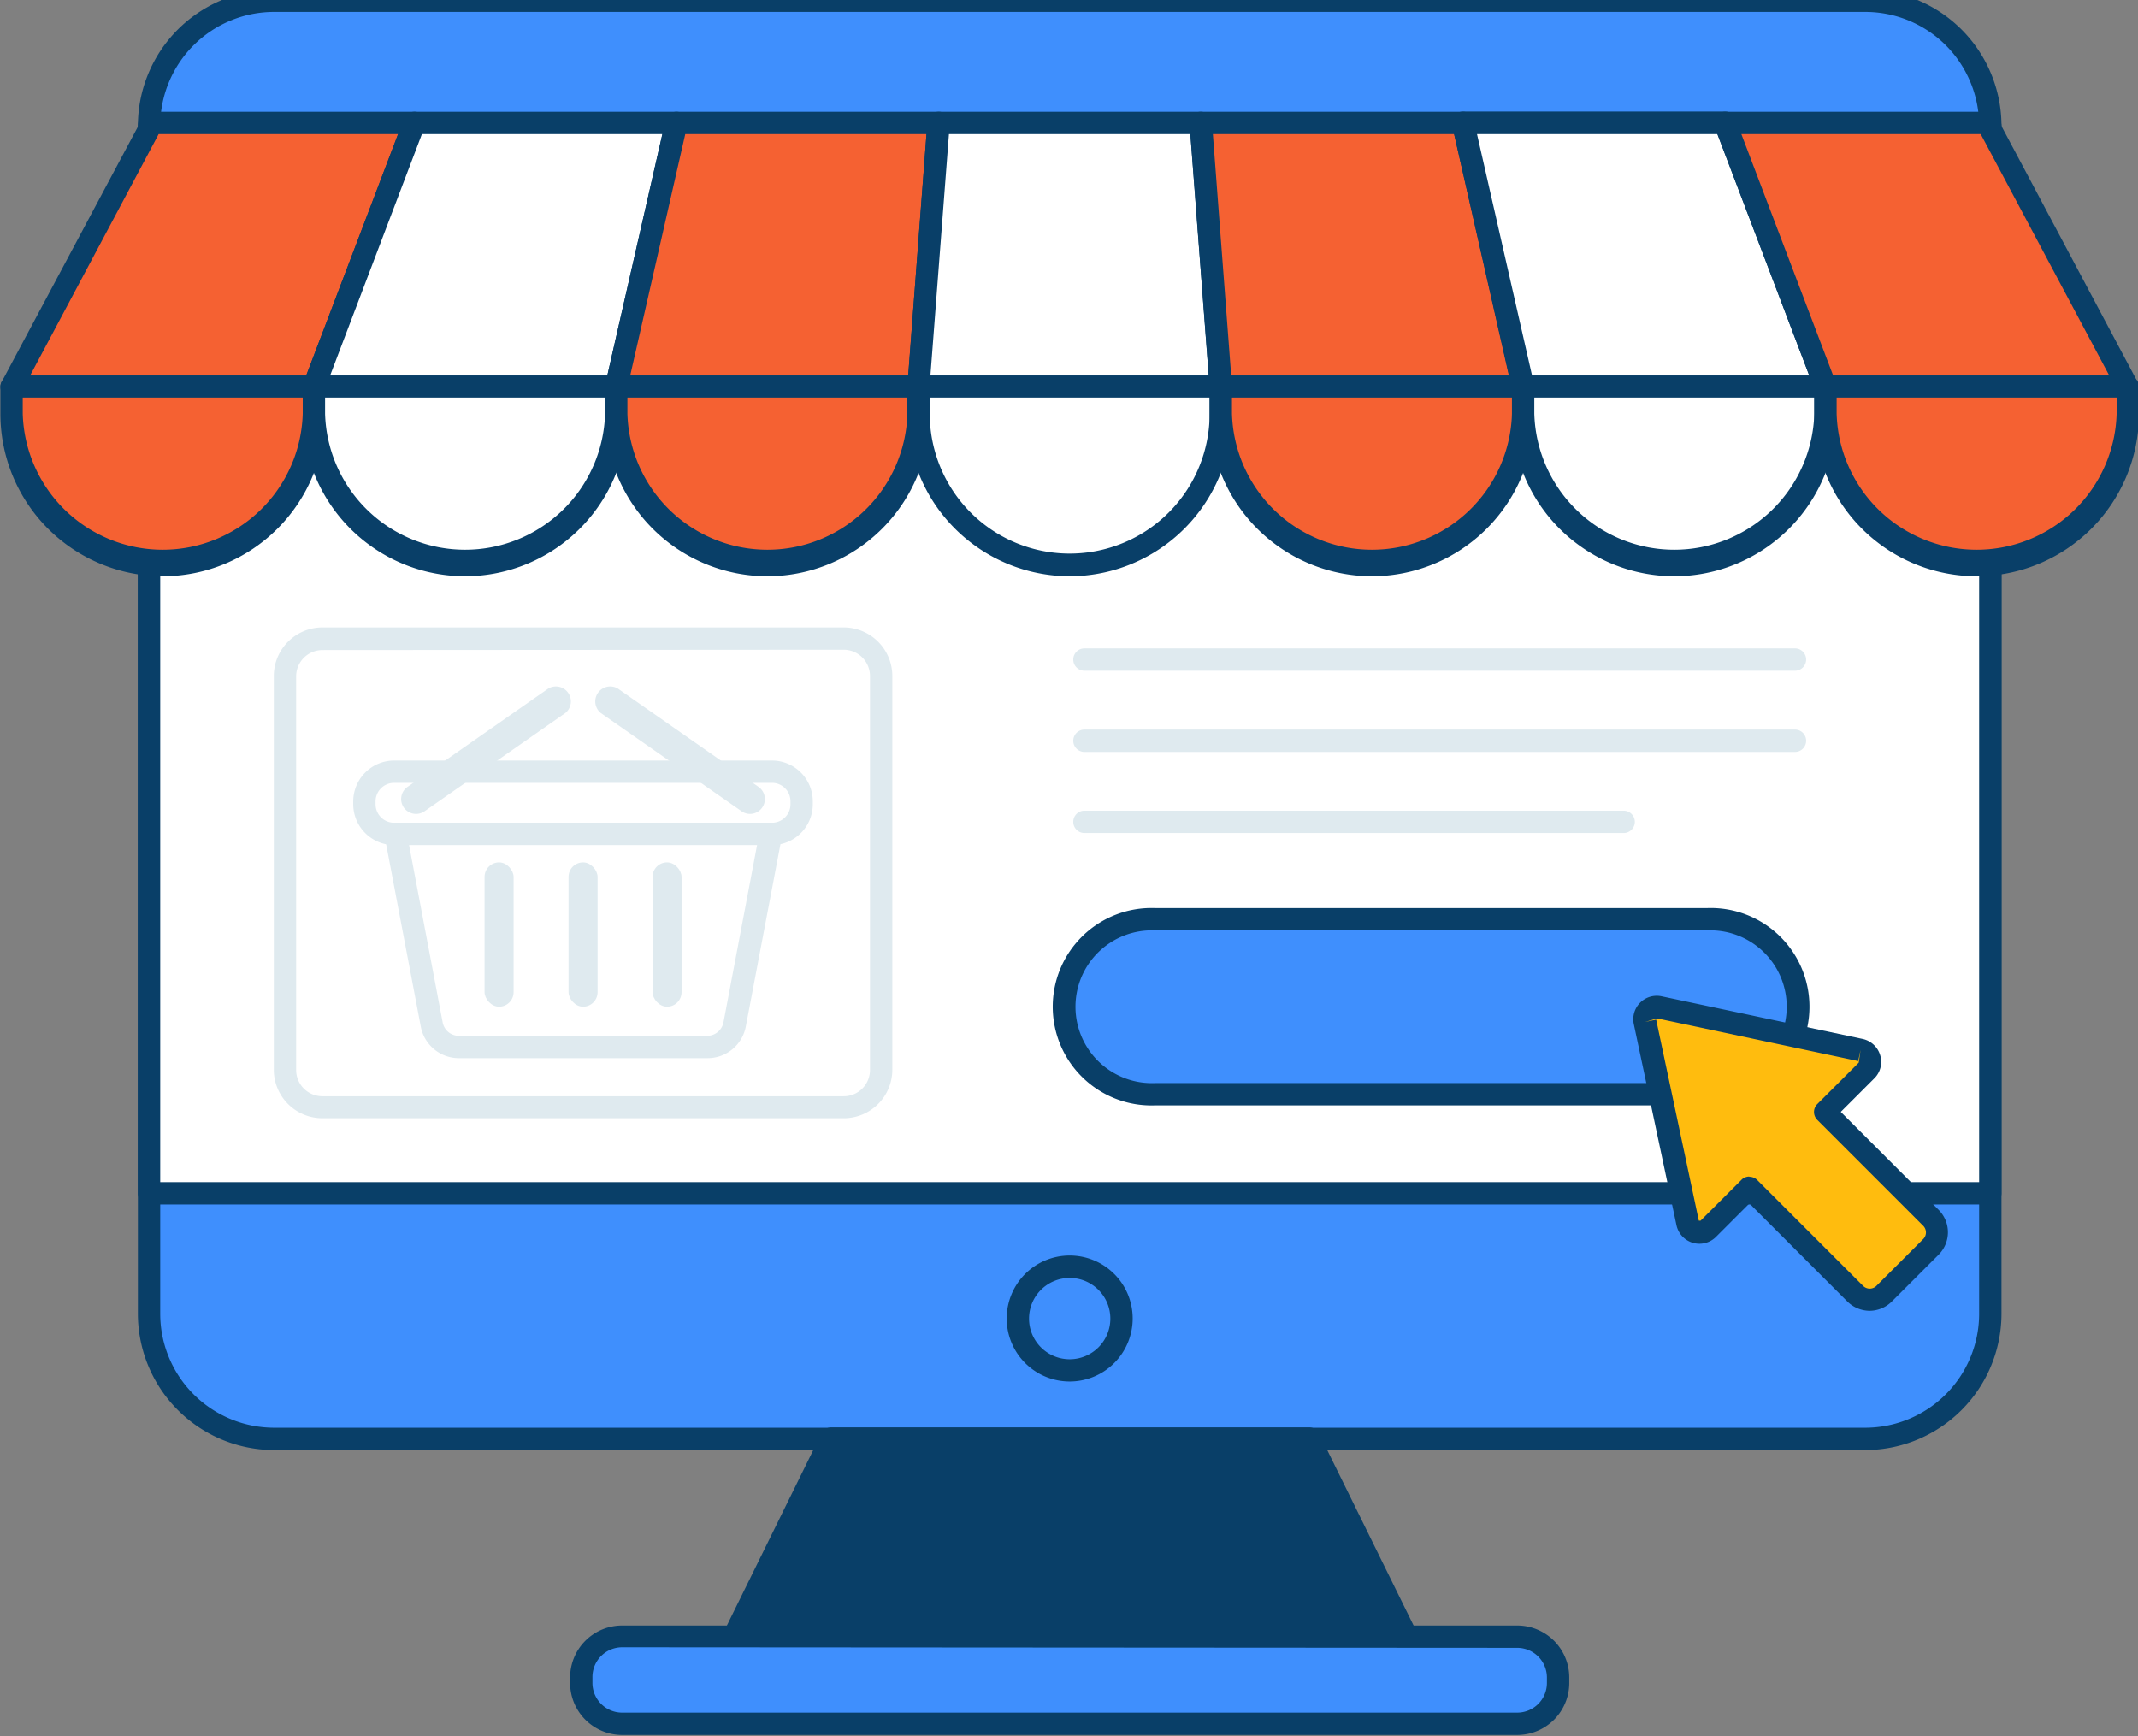 <svg viewBox="0 0 147.783 120.016" xmlns="http://www.w3.org/2000/svg"><rect x="0" y="0" width="147.783" height="120.016" fill="#808080" stroke="none"/><g transform="matrix(.772 0 0 .772 -80.461 -56.196)"><rect x="117.57" y="72.86" width="164.86" height="128.77" rx="11.2" fill="#3f8ffd"/><path d="M271.23 202.63H128.77a12.22 12.22 0 01-12.2-12.2V84.06a12.21 12.21 0 0112.2-12.2h142.46a12.21 12.21 0 0112.2 12.2v106.37a12.22 12.22 0 01-12.2 12.2zM128.77 73.86a10.2 10.2 0 00-10.2 10.2v106.37a10.21 10.21 0 0010.2 10.2h142.46a10.21 10.21 0 0010.2-10.2V84.06a10.2 10.2 0 00-10.2-10.2z" fill="#093f68"/><path fill="#fff" d="M117.57 84.06h164.86v95.59H117.57z"/><path d="M282.43 180.64H117.57a1 1 0 01-1-1V84.06a1 1 0 011-1h164.86a1 1 0 011 1v95.58a1 1 0 01-1 1zm-163.86-2h162.86V85.06H118.57z" fill="#093f68"/><rect x="129.74" y="129.97" width="53.38" height="41.95" rx="3.35" fill="#fff"/><path d="M179.77 172.92h-46.68a4.35 4.35 0 01-4.35-4.35v-35.24a4.36 4.36 0 014.35-4.36h46.68a4.36 4.36 0 014.35 4.36v35.24a4.35 4.35 0 01-4.35 4.35zM133.09 131a2.36 2.36 0 00-2.35 2.36v35.24a2.35 2.35 0 002.35 2.35h46.68a2.35 2.35 0 002.35-2.35v-35.27a2.36 2.36 0 00-2.35-2.36z" fill="#dfeaef"/><path fill="#093f68" d="M221.38 201.63l8.7 17.66h-60.16l8.7-17.66z"/><path d="M230.08 220.29h-60.16a1 1 0 01-.85-.47 1 1 0 010-1l8.7-17.67a1 1 0 01.9-.55h42.76a1 1 0 01.9.55l8.7 17.67a1 1 0 010 1 1 1 0 01-.95.47zm-58.55-2h56.94l-7.71-15.66h-41.52z" fill="#093f68"/><rect x="156.27" y="219.29" width="87.46" height="7.85" rx="3.66" fill="#3f8ffd"/><path d="M240.07 228.14h-80.14a4.66 4.66 0 01-4.66-4.66V223a4.66 4.66 0 014.66-4.66h80.14a4.66 4.66 0 014.66 4.66v.53a4.66 4.66 0 01-4.66 4.61zm-80.14-7.85a2.66 2.66 0 00-2.66 2.66v.53a2.66 2.66 0 002.66 2.66h80.14a2.66 2.66 0 002.66-2.66V223a2.66 2.66 0 00-2.66-2.66z" fill="#093f68"/><path fill="#f56132" d="M141.31 83.8l-8.98 23.62h-27.07l12.57-23.62z"/><path d="M132.33 108.42h-27.07a1 1 0 01-.86-.48 1 1 0 010-1L117 83.33a1 1 0 01.88-.53h23.48a1 1 0 01.82.43 1 1 0 01.11.92l-9 23.63a1 1 0 01-.96.64zm-25.41-2h24.72l8.22-21.62h-21.43z" fill="#093f68"/><path d="M105.26 107.42h27.07v2.43a13.53 13.53 0 01-13.53 13.53 13.53 13.53 0 01-13.53-13.53v-2.43z" fill="#f56132"/><path d="M118.79 124.39a14.55 14.55 0 01-14.53-14.53v-2.44a1 1 0 011-1h27.07a1 1 0 011 1v2.44a14.55 14.55 0 01-14.54 14.53zm-12.53-16v1.44a12.54 12.54 0 0025.07 0v-1.44z" fill="#093f68"/><path fill="#fff" d="M164.78 83.8l-5.38 23.62h-27.07l8.98-23.62z"/><path d="M159.4 108.42h-27.07a1 1 0 01-.82-.43 1 1 0 01-.12-.92l9-23.63a1 1 0 01.94-.64h23.47a1 1 0 01.79.38 1 1 0 01.19.84l-5.39 23.63a1 1 0 01-.99.77zm-25.62-2h24.82l4.93-21.62H142z" fill="#093f68"/><path d="M132.33 107.42h27.07v2.43a13.53 13.53 0 01-13.53 13.53 13.53 13.53 0 01-13.53-13.53v-2.43z" fill="#fff"/><path d="M145.86 124.39a14.55 14.55 0 01-14.53-14.53v-2.44a1 1 0 011-1h27.07a1 1 0 011 1v2.44a14.55 14.55 0 01-14.54 14.53zm-12.53-16v1.44a12.54 12.54 0 0025.07 0v-1.44z" fill="#093f68"/><path fill="#f56132" d="M188.26 83.8l-1.79 23.62H159.4l5.38-23.62z"/><path d="M186.47 108.42H159.4a1 1 0 01-.78-.37 1 1 0 01-.2-.85l5.39-23.62a1 1 0 011-.78h23.48a1 1 0 01.74.32 1 1 0 01.26.76l-1.8 23.62a1 1 0 01-1.02.92zm-25.82-2h24.89l1.64-21.62h-21.6z" fill="#093f68"/><path d="M159.4 107.42h27.07v2.43a13.53 13.53 0 01-13.53 13.53 13.53 13.53 0 01-13.53-13.53v-2.43z" fill="#f56132"/><path d="M172.93 124.39a14.55 14.55 0 01-14.53-14.53v-2.44a1 1 0 011-1h27.07a1 1 0 011 1v2.44a14.55 14.55 0 01-14.54 14.53zm-12.53-16v1.44a12.54 12.54 0 0025.07 0v-1.44z" fill="#093f68"/><path fill="#fff" d="M211.74 83.8l1.79 23.62h-27.06l1.79-23.62z"/><path d="M213.53 108.42h-27.06a1 1 0 01-.74-.32 1 1 0 01-.26-.75l1.79-23.63a1 1 0 011-.92h23.48a1 1 0 011 .92l1.79 23.63a1 1 0 01-.26.75 1 1 0 01-.74.32zm-26-2h24.92l-1.64-21.62h-21.62z" fill="#093f68"/><path d="M186.47 107.42h27.07v2.43A13.53 13.53 0 01200 123.39a13.53 13.53 0 01-13.53-13.53v-2.43z" fill="#fff"/><path d="M200 124.39a14.55 14.55 0 01-14.53-14.53v-2.44a1 1 0 011-1h27.06a1 1 0 011 1v2.44A14.55 14.55 0 01200 124.39zm-12.53-16v1.44a12.53 12.53 0 1025.06 0v-1.44z" fill="#093f68"/><path fill="#f56132" d="M235.22 83.8l5.38 23.62h-27.07l-1.79-23.62z"/><path d="M240.6 108.42h-27.07a1 1 0 01-1-.92l-1.8-23.62a1 1 0 01.26-.76 1 1 0 01.74-.32h23.48a1 1 0 011 .78l5.39 23.62a1 1 0 01-.2.85 1 1 0 01-.8.37zm-26.14-2h24.89l-4.93-21.62h-21.6z" fill="#093f68"/><path d="M213.53 107.42h27.07v2.43a13.53 13.53 0 01-13.53 13.53 13.53 13.53 0 01-13.53-13.53v-2.43z" fill="#f56132"/><path d="M227.07 124.39a14.55 14.55 0 01-14.54-14.53v-2.44a1 1 0 011-1h27.07a1 1 0 011 1v2.44a14.55 14.55 0 01-14.53 14.53zm-12.54-16v1.44a12.54 12.54 0 0025.07 0v-1.44z" fill="#093f68"/><path fill="#fff" d="M258.69 83.8l8.98 23.62H240.6l-5.38-23.62z"/><path d="M267.67 108.42H240.6a1 1 0 01-1-.77L234.24 84a1 1 0 01.19-.84 1 1 0 01.79-.38h23.47a1 1 0 01.94.64l9 23.63a1 1 0 01-.12.92 1 1 0 01-.84.45zm-26.27-2h24.82L258 84.8h-21.53z" fill="#093f68"/><path d="M240.6 107.42h27.07v2.43a13.53 13.53 0 01-13.53 13.53 13.53 13.53 0 01-13.53-13.53v-2.43z" fill="#fff"/><path d="M254.14 124.39a14.55 14.55 0 01-14.54-14.53v-2.44a1 1 0 011-1h27.07a1 1 0 011 1v2.44a14.55 14.55 0 01-14.53 14.53zm-12.54-16v1.44a12.54 12.54 0 0025.07 0v-1.44z" fill="#093f68"/><path fill="#f56132" d="M282.17 83.8l12.57 23.62h-27.07l-8.98-23.62z"/><path d="M294.74 108.42h-27.07a1 1 0 01-.93-.64l-9-23.63a1 1 0 01.11-.92 1 1 0 01.82-.43h23.48a1 1 0 01.88.53L295.62 107a1 1 0 010 1 1 1 0 01-.88.42zm-26.38-2h24.72L281.57 84.8h-21.43z" fill="#093f68"/><path d="M267.67 107.42h27.07v2.43a13.53 13.53 0 01-13.53 13.53 13.53 13.53 0 01-13.53-13.53v-2.43z" fill="#f56132"/><path d="M281.21 124.39a14.55 14.55 0 01-14.54-14.53v-2.44a1 1 0 011-1h27.07a1 1 0 011 1v2.44a14.55 14.55 0 01-14.53 14.53zm-12.54-16v1.44a12.54 12.54 0 0025.07 0v-1.44z" fill="#093f68"/><rect x="199.78" y="155.1" width="65.15" height="15.67" rx="7.84" fill="#3f8ffd"/><path d="M257.1 171.77h-49.48a8.84 8.84 0 110-17.67h49.48a8.84 8.84 0 110 17.67zm-49.48-15.67a6.84 6.84 0 100 13.67h49.48a6.84 6.84 0 100-13.67z" fill="#093f68"/><path d="M264.94 132.85h-63.62a1 1 0 010-2h63.62a1 1 0 010 2zM264.94 140.12h-63.62a1 1 0 010-2h63.62a1 1 0 010 2zM249.6 147.38h-48.28a1 1 0 010-2h48.28a1 1 0 110 2z" fill="#dfeaef"/><rect x="136.85" y="141.89" width="39.15" height="5.57" rx="2.66" fill="#fff"/><path d="M173.35 148.46h-33.84a3.67 3.67 0 01-3.66-3.66v-.25a3.67 3.67 0 013.66-3.66h33.84a3.66 3.66 0 013.65 3.66v.25a3.66 3.66 0 01-3.65 3.66zm-33.84-5.57a1.66 1.66 0 00-1.66 1.66v.25a1.66 1.66 0 001.66 1.66h33.84a1.65 1.65 0 001.65-1.66v-.25a1.65 1.65 0 00-1.65-1.66z" fill="#dfeaef"/><path d="M167.59 166.54h-22.32a2.47 2.47 0 01-2.4-2.06l-3.23-17h33.58l-3.23 17a2.47 2.47 0 01-2.4 2.06z" fill="#fff"/><path d="M167.59 167.54h-22.32a3.47 3.47 0 01-3.38-2.88l-3.23-17a1 1 0 011-1.19h33.58a1 1 0 011 1.19l-3.23 17a3.48 3.48 0 01-3.42 2.88zm-26.74-19.08l3 15.83a1.48 1.48 0 001.42 1.25h22.32a1.49 1.49 0 001.42-1.25l3-15.83z" fill="#dfeaef"/><rect x="147.61" y="150.01" width="2.6" height="12.92" rx="1.3" fill="#dfeaef"/><rect x="155.13" y="150.01" width="2.6" height="12.92" rx="1.3" fill="#dfeaef"/><rect x="162.65" y="150.01" width="2.6" height="12.92" rx="1.3" fill="#dfeaef"/><path d="M141.48 145.67a1.35 1.35 0 01-1.1-.57 1.33 1.33 0 01.33-1.85l12.61-8.81a1.34 1.34 0 011.53 2.19l-12.61 8.8a1.34 1.34 0 01-.76.24zM171.38 145.67a1.33 1.33 0 00.76-2.42l-12.6-8.81a1.34 1.34 0 00-1.53 2.19l12.61 8.8a1.34 1.34 0 00.76.24z" fill="#dfeaef"/><path d="M270.81 166.78l-18-3.82a1.09 1.09 0 00-1.3 1.3l3.82 18a1.1 1.1 0 001.85.55l3.71-3.71 9.48 9.48a1.85 1.85 0 002.61 0l4.19-4.19a1.85 1.85 0 000-2.61l-9.49-9.48 3.72-3.71a1.1 1.1 0 00-.59-1.81z" fill="#ffbc0e"/><path d="M271.63 190.16a2.86 2.86 0 01-2-.83l-8.77-8.78-3 3a2.1 2.1 0 01-3.53-1.05l-3.82-18A2.1 2.1 0 01253 162l18 3.82a2.1 2.1 0 011.57 1.46 2.06 2.06 0 01-.53 2.07l-3 3 8.77 8.78a2.84 2.84 0 010 4l-4.19 4.19a2.84 2.84 0 01-1.99.84zm-10.78-12a1 1 0 01.71.29l9.48 9.48a.84.84 0 001.19 0l4.19-4.19a.84.84 0 000-1.19l-9.48-9.48a1 1 0 010-1.42l3.71-3.71.16-1.14-.21 1-18-3.82-1.09.32 1-.21 3.82 18h.16l3.71-3.71a1 1 0 01.65-.24zM200 196.49a5.64 5.64 0 115.64-5.63 5.64 5.64 0 01-5.64 5.63zm0-9.27a3.64 3.64 0 103.64 3.64 3.64 3.64 0 00-3.64-3.64z" fill="#093f68"/></g></svg>
